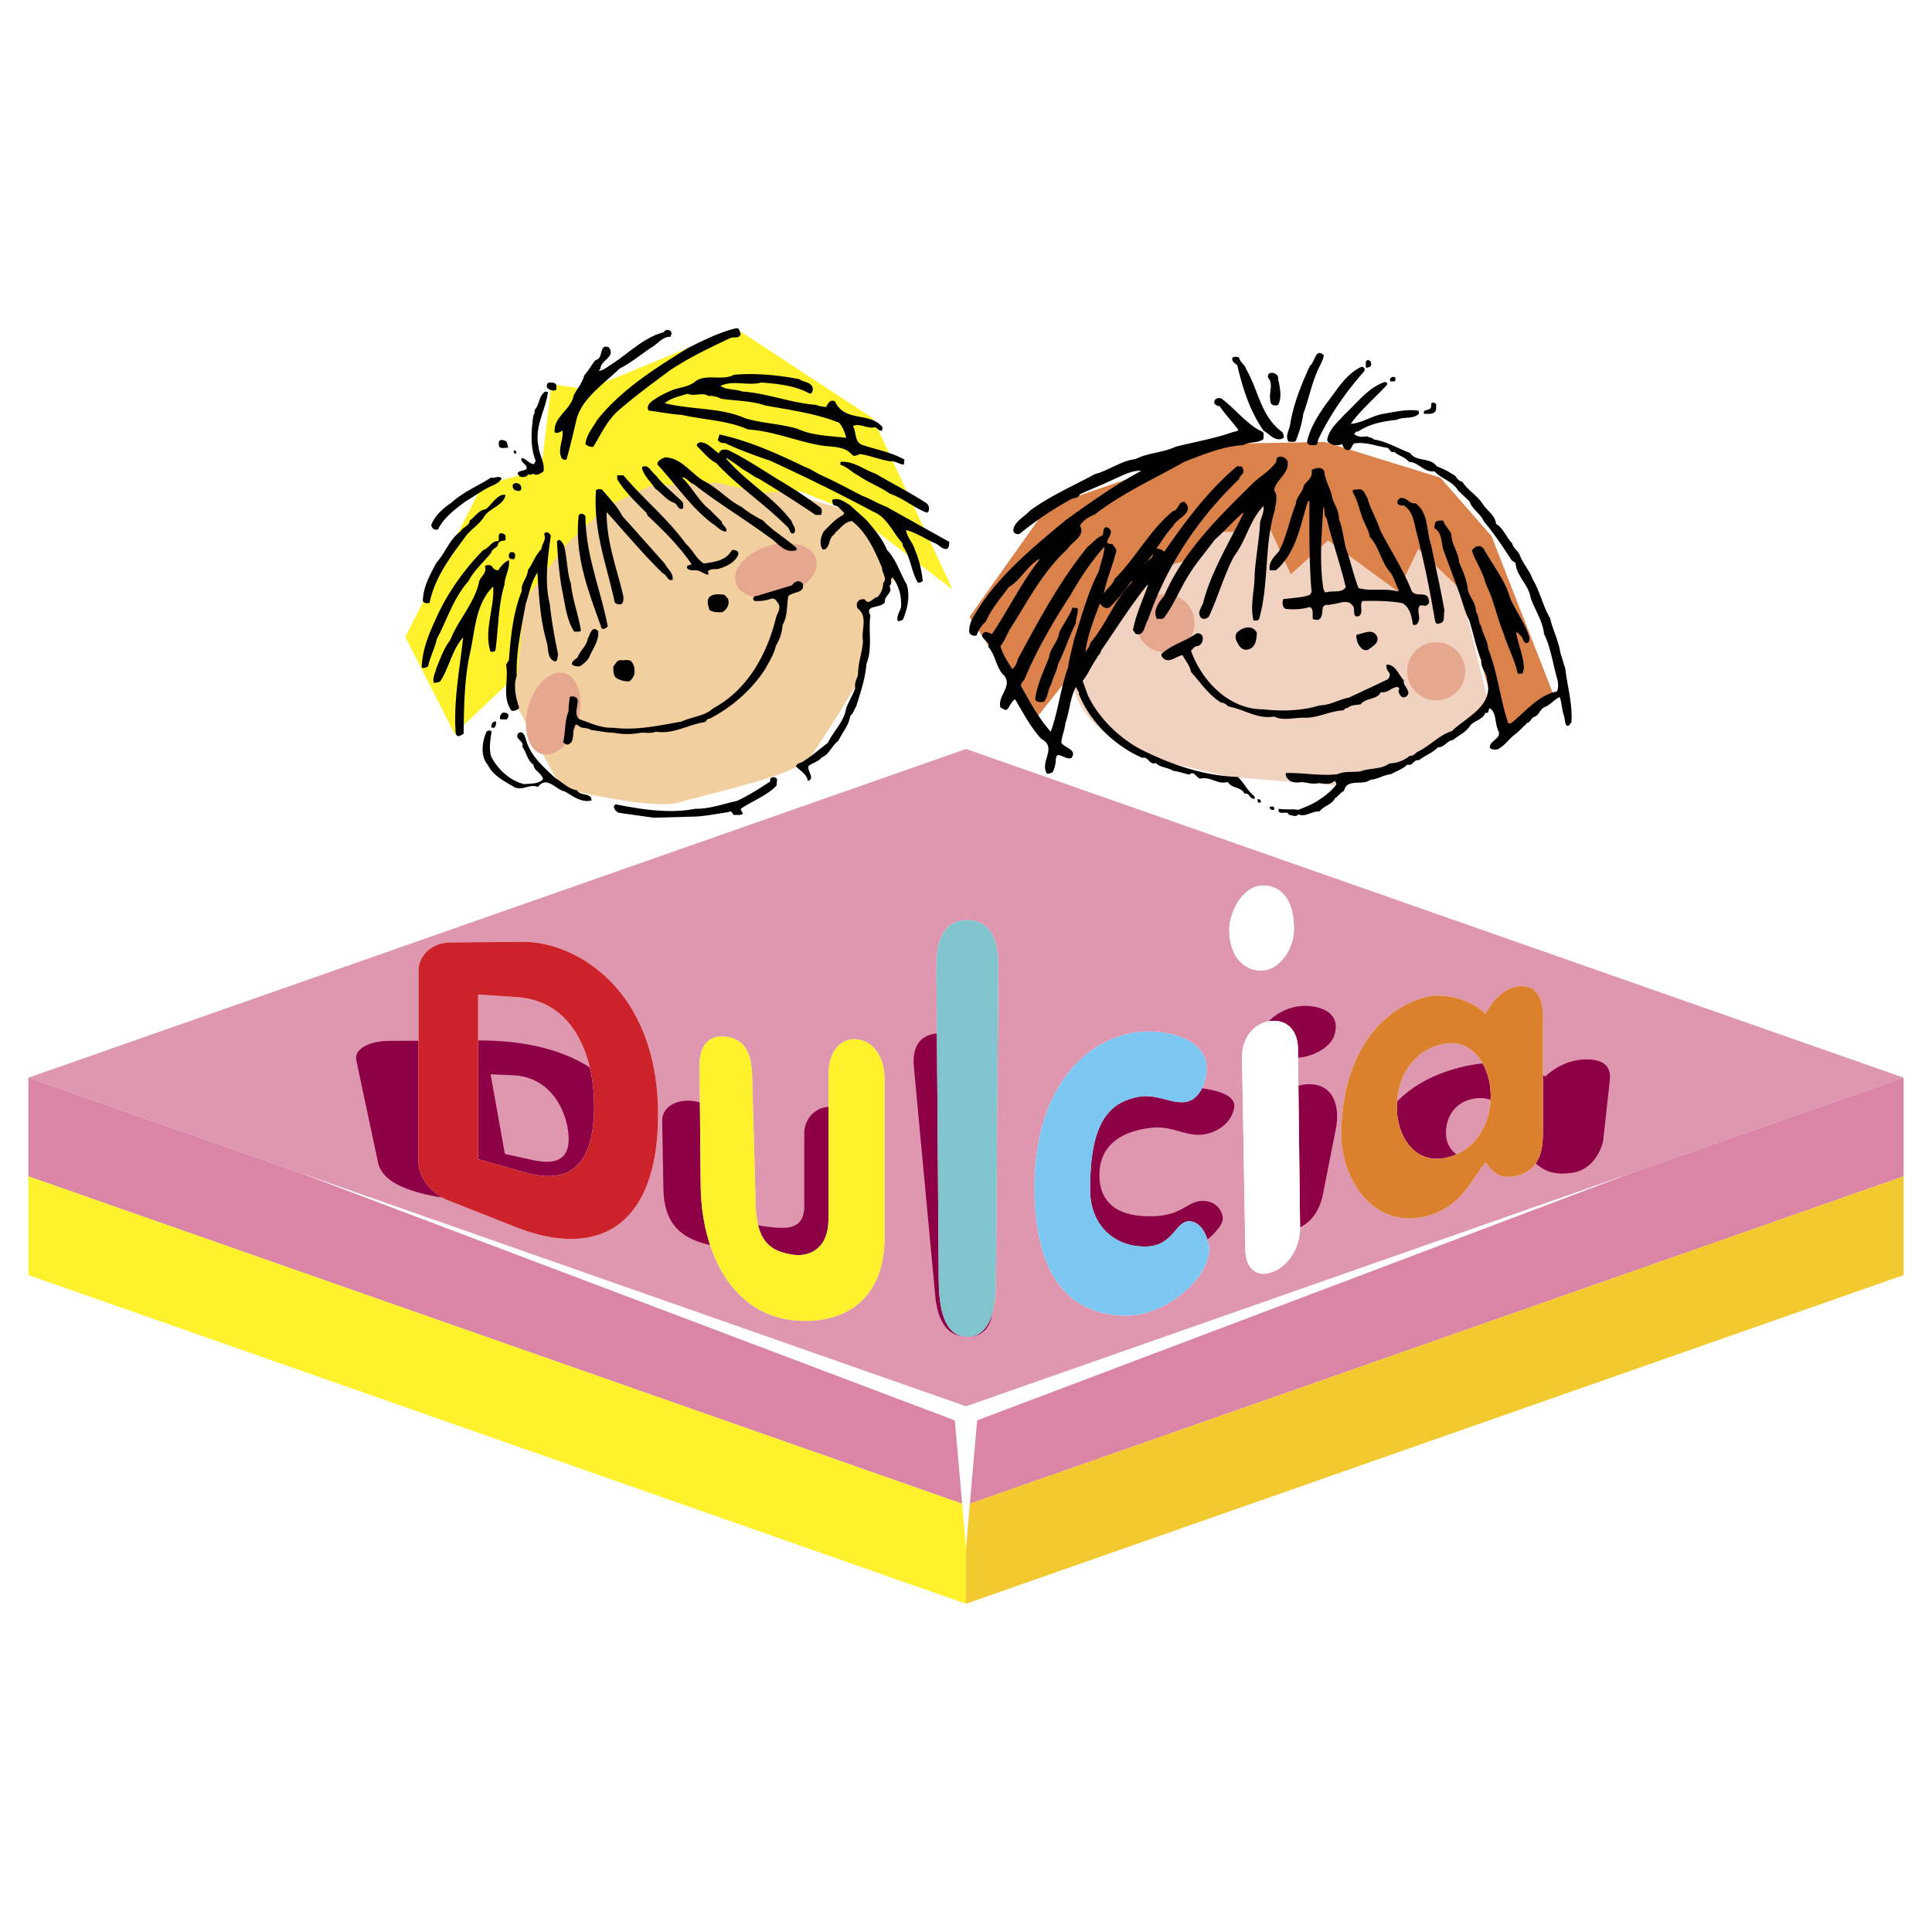 <svg xmlns="http://www.w3.org/2000/svg" width="2500" height="2500" viewBox="0 0 192.756 192.756"><g fill-rule="evenodd" clip-rule="evenodd"><path fill="#fff" d="M0 0h192.756v192.756H0V0z"/><path d="M57.69 52.719l-4.748 5.757s-2.714 5.249-1.357 12.022l4.409 8.128s8.137 2.034 11.36 1.525c6.274-1.695 10.511-2.539 13.226-4.234 2.712-3.895 5.257-8.298 5.257-8.298s.848-5.419.169-7.112l2.034-.509 1.188-2.369-2.034-4.403-2.205-2.202-16.447-4.571-8.309 2.878-2.543 3.388z" fill="#f2cf9f"/><path d="M76.681 54.471c-2.217.658-3.686 2.297-3.281 3.661.405 1.364 2.53 1.937 4.747 1.279s3.686-2.296 3.281-3.661c-.405-1.364-2.531-1.936-4.747-1.279zM52.714 70.5c-.624 2.227-.018 4.343 1.353 4.727 1.37.383 2.986-1.111 3.609-3.337.624-2.227.018-4.343-1.352-4.726-1.37-.385-2.987 1.109-3.61 3.336z" fill="#e5a88f"/><path d="M107.033 67.687c.035 4.186 5.428 7.11 6.953 7.789l8.646 2.032 10.514.849 8.309-3.048s6.102-3.05 6.951-5.589l-2.883-11.853c-3.221-3.218-5.426-8.469-17.125-9.823-5.087 1.354-21.535-.508-21.365 19.643z" fill="#f1d1c0"/><path d="M143.34 64.076a2.897 2.897 0 0 0-2.947 2.847 2.897 2.897 0 1 0 5.795.101 2.898 2.898 0 0 0-2.848-2.948zM116.219 65.08a2.905 2.905 0 1 0 .102-5.812 2.905 2.905 0 0 0-.102 5.812z" fill="#e5a88f"/><path fill="#fff22d" d="M48.066 48.487l-7.63 15.07 4.918 9.652 6.272-5.926.679-7.283 4.069-5.586 1.696-1.526 2.204-2.201 4.578-2.2 6.612-.339 4.578 1.016 3.73-.17 5.088 2.032 10.174 7.789-7.969-17.103-13.666-8.954-14.801 6.089-3.581-.52-1.016 8.465-5.935 1.695z"/><path fill="#db824a" d="M103.346 71.697l-6.612-10.16 7.799-11.007 18.141-6.266 9.496-.17 11.531 3.558 5.108 5.832 6.253 16.011-5.087 4.403-4.239-15.07-4.24-4.064-2.035 4.234-6.951-5.081-3.731 3.385-2.543-5.586v-3.218l-3.052 4.571h-1.696l-3.22 2.88-3.053.846-11.869 14.902z"/><path d="M73.899 33.316c-.14.499-.616.267-.999.395-2.09.987-4.18 1.974-6.13 3.286-1.788 1.335-3.472 2.566-5.19 4.063-1.092 1.045-1.649 2.322-2.392 3.519a.962.962 0 0 1-.778-.279c.093-.917.72-1.615 1.173-2.404 2.45-3.077 5.875-5.202 9.08-7.188 1.533-.766 3.065-1.532 4.737-1.95.417-.081.359.325.499.558zm-7.687-.163c-2.021.511-3.565 2.183-5.353 3.286-.349.255-.744.546-1.115.558l.163-.221c.023-.871 1.567-1.161.836-2.125-1.045-.395-.453 1.091-1.335 1.289-.383.441-.685 1.033-1.115 1.498-.174.743-.708 1.347-1.057 2.009-.221 1.393-2.078 2.194-1.893 3.681.279.163.546-.058.778-.163.116.848-.441 1.707-.163 2.555.082.267.244.395.558.336.348-1.219.639-2.473.94-3.727.418-2.265 2.706-3.75 4.354-5.353 1.091-.546 2.09-1.37 3.112-2.067.65-.336 1.173-1.149 2.009-1.114.012-.069-.035-.174.058-.22.094-.489-.579-.617-.777-.222zm64.476 3.344c-.871 1.916-1.672 3.867-1.996 6.014-.129.488-.488 1.08-.117 1.568.232-.047.559.092.721-.116.324-.848.615-1.73.73-2.67.523-1.394.803-2.879 1.395-4.238.221-.546.568-1.033.662-1.613-.86-.791-.884.718-1.395 1.055zm-7.071-.836c-.197-.07-.523-.128-.674.058-.023.418.221.464.5.72.545 2.311 1.242 4.551 2.623 6.525.615.36 1.242 1.207 2.01.72.035-.209-.059-.371-.117-.557-2.17-1.556-2.402-4.192-3.623-6.293-.127-.453-.648-.72-.719-1.173zm12.645.441c.023.209-.035.453.059.615.15-.069.336-.069.451-.22.152-.36-.245-.824-.51-.395zm-.442.5c-1.58.743-2.428 2.322-3.461 3.623-.848 1.208-1.648 2.415-1.951 3.855.047.36.441.349.732.325.348.058.314-.349.383-.558 1.139-2.415 2.764-4.749 4.574-6.792.153-.244-.009-.465-.277-.453zm-9.312 1.067c.58.627.07 1.486.232 2.276-.035.441.418.616.777.453.418-.767.164-1.812 0-2.625.094-.614-1.148-.869-1.009-.104zm-53.271-.278c-1.161.627-2.67-.104-3.797.604-.639.592-1.521.627-2.287.894-.639.267-1.289.569-1.834.952-.372.209-.882.627-.616 1.115 1.115.151 2.264.372 3.344.441 2.125.488 4.563.546 6.583 1.451 2.613.163 4.877 1.208 7.408 1.614 1.068.151 2.299.046 3.007.952.244.127.522.011.731-.116 1.057.151 1.997.568 3.065.731.511-.058.859.302 1.335.325l.058-.5c-1.324-.754-2.856-.999-4.296-1.498-.685-.348-.5-1.253-.836-1.846.673-.348 1.417.313 2.171.116.267.058.407.407.732.337l.046-.337c-1.277-1.579-3.774-.453-4.738-2.566-.464-.279-.743.221-.882.557-.336-.069-.696-.069-1.01-.22-2.542-.198-4.807-1.15-7.35-1.335-.696-.267-1.602-.128-2.183-.558 1.219-.615 2.752.023 4.075-.337 1.707.128 3.402.314 4.842 1.115.325-.081.325-.488.232-.731-.337-.488-.883-.418-1.289-.72-2.076-.405-4.34-.626-6.511-.44zm65.486.662h.383c.186-.069.082-.244.117-.383-.256-.174-.674.023-.5.383zm-.557.058c-1.639.546-2.717 2.032-3.959 3.182-.709.79-1.592 1.498-1.789 2.554 0 .337.279.372.5.511.277.07.695.117.951-.058.141.174.162.406.395.557.592.221.523-.348.836-.616 1.186-.186 2.23.291 3.344.441.221.128.314.557.662.395.453.429 1.045.476 1.451.999.988.023 1.521 1.091 2.566.952.686.755 1.824.987 2.334 1.893l1.172 1.115c.223.754 1.104 1.23 1.395 1.95 1.045 1.254 1.928 2.578 2.787 3.901l.395.279c.08 1.324 1.322 2.171 1.498 3.46.418 1.219 1.207 2.288 1.346 3.623.697 1.417.883 3.054 1.336 4.563.07.372.127.86-.059 1.173-1.857.383-3.064 1.962-4.574 3.182h-.279c-.104-.348-.221-.708-.324-1.057-.559-2.125-.871-4.342-1.672-6.363-.035-.812-.547-1.44-.674-2.229-.348-.43-.209-1.068-.557-1.498.045-.975-.836-1.567-.836-2.508-.164-.847-.488-1.637-.836-2.403-.059-1.022-.768-1.776-.779-2.833-.197-.453-.639-.812-.777-1.289-.244-.104-.557-.035-.789.059-.035.22-.152.418-.105.673.756.383.65 1.416.895 2.171.51 1.405 1.045 2.822 1.557 4.238.336.906.545 1.857.998 2.728.453 1.324.662 2.741 1.23 4.006-.115.801.568 1.254.557 2.008.709 2.555-2.09 3.681-3.506 5.074-1.219.372-2.16 1.417-3.297 2.009-.314.081-.5.522-.883.441a3.433 3.433 0 0 1-2.066.778c-.779.604-1.963.441-2.904.789-.812.105-1.543-.035-2.275.279-1.672.208-3.459-.163-5.131-.116-.07.325.115.534.336.72.268.231.777.278 1.172.174.57.035 1.197.267 1.719.104.592.035 1.174.243 1.627-.221.115.104.186.221.162.395-.5.639-1.139 1.138-1.789 1.556-.627.418-1.322.673-1.996.953-.615-.128-1.277.011-1.951-.117-.197.801.975.07.998.615.326-.012.697.291.953-.058.73.325 1.334-.348 2.113-.278.418-.569 1.195-.639 1.555-1.336.326-.185.523-.569.895-.72.256-1.3 1.857-.487 2.625-1.114.754-.047 1.322-.488 2.055-.557.545-.302 1.184-.511 1.625-.952.568.186.627-.545 1.162-.441.615-.488 1.369-.72 1.904-1.289.627.035.939-.697 1.496-.72.617-.522 1.256-.731 1.73-1.452.371-.487 1.23-.557 1.51-1.277.371.139.256-.314.441-.453.697.476.477 1.521.836 2.229.395.836-.895.963-.836 1.729.209.209.568.197.836.116.721-.395 1.092-1.033 1.73-1.51.418-.29.707-.72 1.057-.952v-.104c.359-.035.51-.464.719-.616.604-.151.615-.766 1.115-.999.521-.174.975-.754 1.51-1.01.232.604.209 1.3.441 1.892.068.325.068.674.232.952.301.128.324-.197.498-.278.129-1.87-.406-3.611-.615-5.411-.162-.534-.336-1.068-.498-1.614-.176-1.196-.756-2.229-1.012-3.402-.73-1.208-.986-2.624-1.717-3.843-.303-.848-.953-1.556-1.289-2.392-.141-.464-.697-.743-.779-1.231-.627-.65-.848-1.486-1.613-1.951-.059-.766-.801-1.277-1.23-1.834-.568-.975-1.521-1.428-2.113-2.345a1.042 1.042 0 0 1-.674-.558 8.442 8.442 0 0 0-1.893-.998c-.686-.953-2.031-.395-2.67-1.335-1.219-.453-2.322-1.15-3.623-1.347-.174-.221-.477-.163-.674-.325-.359.093-.998.093-1.277-.232.117-.082.188-.302.383-.221 1.127-.767 2.451-1.033 3.844-1.173.686-.36 1.648-.035 2.23-.604 0-.128.033-.268-.105-.337-1.254-.128-2.484.174-3.68.383-1.033.244-1.975.882-3.008.952.939-1.335 2.449-2.624 3.623-3.901.032-.194-.062-.275-.224-.275zm-83.379.057c-.244.059-.244.291-.221.5.186.186.488.348.836.278.209-.116.07-.371.104-.557-.162-.232-.44-.232-.719-.221zm-.395.895c-.65.453-.546 1.231-.998 1.776-.14.151.035.43-.174.558-.209 1.439-.36 3.193.232 4.575l-.174.336c-.488-.035-.767-.534-1.22-.615-.162.291.186.499.384.72.43.662-.569.406-.778.778-.058.174.163.198.163.337.302.104.697.104.894-.221.128.117.337.046.453-.058.36.279.766-.012 1.057-.221.127-.929-.418-1.602-.5-2.449-.441-2.067.708-3.611.94-5.47l-.279-.046zm16.279.441c.476-.023.894.081 1.277.278 1.463.221 3.042.197 4.4.674 2.497.453 5.062.789 7.362 1.718.406.441.568.975.72 1.509-1.58-.197-3.391-.209-4.842-.894-1.672-.511-3.565-.546-5.237-1.057-2.438-1.091-5.422-.836-8.035-1.509.627-.511 1.509-.696 2.287-.94.663.314 1.452-.185 2.068.221zm50.497.779c.15.116.289.255.498.22.568.824 1.289 1.59 1.893 2.404-.162.15-.406.15-.615.22-1.822.65-3.785.963-5.678 1.452-1.242.592-2.74.592-3.959 1.219-1.498.186-2.658 1.138-4.076 1.509-2.17 1.173-4.412 2.148-6.455 3.623-.535.615-1.625 1.138-1.672 1.951-.023.301.312.464.604.395a34.188 34.188 0 0 1 5.133-3.46c.289-.163.754-.082.893-.5 1.127-.522 2.287-.963 3.402-1.509.871-.36 1.754-.895 2.729-.836-2.611 1.405-5.074 3.146-7.523 4.911-3.32 2.764-6.979 5.736-9.139 9.521a2.88 2.88 0 0 0-.51 1.672c.116.302.418.395.731.336.197-.511.488-1.033.941-1.393.486-1.208 1.463-2.322 2.287-3.448 1.195-.697 1.789-2.056 3.008-2.787l.059.047c-1.836 2.322-3.09 4.97-4.738 7.419-.268-.058-.477-.244-.777-.174-.744.581.648.812.395 1.451.695.801.742 1.857 1.393 2.682 1.266 1.138-.533 2.16-.174 3.39.244.047.488.406.73.116.232-.325.396-.766.721-.952.812 1.347 1.51 2.74 2.625 3.96 1.648.871-.199 2.275.557 3.46.209.035.371-.058.557-.116.186-.36.303-.755.326-1.173.023-1.254.951.046 1.566-.279.594-.812-.639-.975-1.01-1.498.035-.697.348-1.266.395-1.951.43-1.173.465-2.52 1.057-3.623l.338.615-.059.046c1.115 2.81 3.6 5.225 6.352 6.409.627-.163.674.755 1.346.511.43.465 1.186.43 1.719.778.559.07 1.08.267 1.625.383.523-.453.65.348 1.115.395 1.045-.221 1.707.639 2.729.337.383.685 1.254.43 1.672 1.173.5-.128.5.604 1 .499v-.221c-.732-.581-1.012-1.3-1.674-1.951-3.297-.116-6.35-1.138-9.195-2.508-2.391-1.114-4.668-3.263-5.793-5.689-.164-.464-.338-.929-.5-1.393.547-.65.859-1.51 1.395-2.229.08-.278.416-.476.439-.778 1.545-2.241 2.914-4.458 4.633-6.583l.047.058c-.521 1.475-1.195 2.903-1.498 4.459l.279.395c.916.244.848-.905 1.219-1.394 1.789-5.201 4.83-9.974 9.092-14.049.012-.372.615-.522.383-.999-.012-.336-.359-.278-.604-.278-2.949 2.519-5.121 5.457-7.246 8.522-.209-.221-.486-.29-.789-.337.592-.777.975-1.486 1.672-2.229.314-.778 2.207-1.301 1.174-2.393-.709-.127-.559.778-1.174.895-2.311 1.869-3.703 4.667-5.852 6.792-.15.581-.777.94-1.057 1.451.244-1.335.836-2.647 1.172-4.006.221-.395-.139-.673-.336-.952-1.219.012.221-.882-.221-1.452-.115-.139-.232-.208-.395-.22-.371.082-.174.58-.383.836-.557.197-.965.743-1.451 1.115-2.857 3.506-4.854 7.326-6.967 11.204-.07.372-.268.802-.559.999-.441-.732-.963-1.452-1.172-2.288.383-.511.615-1.068.895-1.614 1.799-2.798 3.215-5.701 5.793-8.082.43-.72 1.857-1.335 1.23-2.333.385-.581.977-.906 1.498-1.115 2.846-2.195 5.887-3.518 8.918-5.248 1.904-.72 3.762-1.533 5.91-1.672.604-.372 1.439-.151 2.008-.604-.045-.244.094-.558-.115-.731-1.486-.639-2.717-2.288-4.064-3.286-.375-.183-.84.026-.723.503zm21.734-.106c-.139.07-.115.209-.115.326 0 .591-.859.186-.721.79.359-.035.779.081 1.057-.174.232-.14.139-.5.164-.778-.094-.129-.223-.198-.385-.164zm-71.116 3.171l-.174.557c.139.186.383.349.673.279 1.475.708 3.019 1.254 4.575 1.788 3.449 1.591 6.874 3.262 10.252 5.074 1.405.557 1.939 2.066 2.892 3.112l.116.395c.743 1.091.789 2.45 1.451 3.564a.534.534 0 0 0 .499-.163c-.14-1.08-.348-2.125-.778-3.065-.186-.731-.825-1.312-.894-2.008.999.255 1.857.847 2.787 1.277.464.127.754.661 1.277.615.244-.163.244-.441.232-.72-2.113-1.172-4.203-2.345-6.305-3.518-.801-.279-1.533-.767-2.334-1.057-1.416-.708-2.786-1.486-4.238-2.113-.5-.267-.976-.592-1.509-.778-2.74-1.324-5.516-2.578-8.522-3.239zm-21.852.557c-.244.116-.14.36-.163.558.128.406.627.151.94.22l-.162-.604a.795.795 0 0 0-.615-.174zm19.959.22c-.163.069-.465.116-.337.395.615.581 1.138 1.301 1.893 1.672 2.241 2.415 4.726 3.983 7.083 6.352.302.186.255.905.72.615.232-.464-.186-.778-.279-1.173-1.87-2.45-4.47-3.854-6.525-6.235l.058-.058c.522.372 1.057.685 1.567 1.115.592.29 1.115.755 1.719.999a129.179 129.179 0 0 1 5.573 3.564h.558c.069-.209.127-.534-.047-.72a42.945 42.945 0 0 0-3.739-2.508c-1.811-1.091-3.577-2.299-5.458-3.228-.371-.104-.824-.116-.952.325-.557-.371-1.091-1.069-1.834-1.115zm-18.671.836c.082.104.023.395.279.278v-.162c.012-.162-.186-.093-.279-.116zm76.122 1.115c-.719.999-1.695 1.463-2.555 2.345-3.379 3.332-6.803 6.734-8.639 11.031-.545.65-1.16 1.451-.73 2.287.221-.012.475.046.674-.058 1.057-1.37 1.637-2.961 2.564-4.4.674-1.104 1.707-2.299 2.51-3.402.998-.882 1.834-1.834 2.832-2.729l.059.058c-1.383 2.868-3.102 5.596-3.959 8.697-.07.592-.812 1.184-.221 1.776.254.128.545.035.73-.162.918-1.975 1.498-4.087 2.508-6.015 1.23-1.579 1.545-3.611 2.949-5.016.07.523-.186 1.057-.336 1.556-.094 1.811-.453 3.541-.557 5.353 0 1.521-.477 3.054-.105 4.517.186-.035.441.081.557-.174.988-3.414.5-7.419 1.557-10.81.07-.639.371-1.44-.059-2.009.15-1.079 1.545-1.66 1.336-2.891-.174-.523-1.219-.732-1.115.046zm-61.027-.441c-.29.127-.778.36-.72.72 1.869 2.009 3.367 4.308 5.515 5.91.453.267.755.732 1.335.778.163-.453-.418-.604-.441-.998l-1.173-1.173c-1.08-.825-1.765-2.241-2.787-3.228.453-.058.731.557 1.172.662 2.427 1.904 5.04 3.46 7.466 5.249.894.522 1.509 1.718 2.787 1.335v-.22c-1.057-.952-2.334-1.672-3.344-2.74-.732-.372-1.452-.801-2.114-1.335-1.358-.685-2.403-1.916-3.797-2.613-1.298-.768-2.274-2.347-3.899-2.347zm17.556.441l-.047.279c.674.209 1.208.789 1.835 1.114.999.686 2.16 1.103 3.124 1.788 1.312.441 2.392 1.394 3.68 1.893l.163-.104c.128-.326.058-.697-.279-.894-1.625-1.057-3.344-1.916-5.016-2.903-1.162-.383-2.102-1.254-3.46-1.173zm-19.832.557c.151.824.917 1.452 1.335 2.125.662.441 1.08 1.126 1.834 1.394.407.092.453.859.953.557-.012-.209.035-.453-.058-.616-.859-.859-1.893-1.648-2.67-2.67-.419-.244-.767-1.243-1.394-.79zm66.82.279c.141.732-.406 1.011-.777 1.51-.092.685-.754 1.126-.789 1.834-.639 1.579-.918 3.298-1.719 4.795-.521.522-1.033 1.115-.895 1.846h.615c2.045-1.765 2.404-4.424 3.17-6.804l.174-.163c0 2.868-.045 6.235.221 9.138l-.174.278c-.812.313-1.775.291-2.67.441-.094.325-.094.743.221.952.801.104 1.672.059 2.402-.174.441.116.303.673.326 1.068.035.278.336.15.512.22.498-.174.416-.777.498-1.23.221-.453.547-.174.895-.336.639-.012 1.566-.569 2.055.116.395.279-.139 1.3.674 1.056.477-.372-.012-1.114.336-1.498 1.359-.023 2.672-.023 4.006.221.709.441.918 1.312 1.012 2.113.162.116.439.059.498-.162.383-.569-.197-1.173.221-1.73.162 0 .359-.012.5.058.209-.082.463-.197.395-.499-.082-1.115-1.301-.279-1.73-1.01-.812-2.102-2.078-4.006-3.123-6.015-.336-1.114-.986-2.102-1.277-3.239-.244-.313-.348-.929-.895-.883-.186.104-.709-.116-.557.325.557.952.697 2.079 1.172 3.065.197.441.441.859.5 1.347.963 1.044 1.104 2.438 2.008 3.506.453.546.559 1.242.895 1.835l-.115.116c-1.266-.36-2.637.023-3.902-.336-.43-1.104-.709-2.265-1.057-3.402-.465-1.08-.43-2.369-.895-3.448.012-.812-.418-1.428-.672-2.125-.117-.883-.662-1.614-.777-2.508-.061-.708-.932-.522-1.282-.278zm-69.281.511v.383c.731 1.219 1.857 2.311 2.903 3.344l.116.278c1.637 1.545 3.158 3.043 4.4 4.854-.151.127-.535.07-.453.383.163.267.604.232.836.232.488 0 .882.418 1.289.441 0-.116.012-.255-.058-.337.256-.232.604-.232.952-.221.812-.208 1.812-.638 2.113-1.509-.012-.325-.349-.441-.674-.383-.522 1.045-1.741 1.185-2.787 1.335-.766-.487-1.137-1.417-1.776-1.951-1.823-2.531-4.181-4.412-6.247-6.85h-.614v.001zm-12.587.221c-1.277.836-2.752 1.417-3.959 2.508-.812.557-1.648 1.276-2.009 2.229.047.313.291.546.673.441.569-1.172 1.707-2.008 2.729-2.786.964-.558 1.846-1.243 2.891-1.672.267-.14.604-.36.732-.616-.279-.372-.674.023-1.057-.104zm2.172.72c-.059.255.058.476.278.557.209.105.65.105.558-.278-.012-.407-.593-.617-.836-.279zm8.301.556c-.302 3.983 1.057 7.432 1.835 11.042.046.313.395.36.673.325.232-.139.232-.488.221-.778-.639-2.775-1.695-5.434-1.672-8.417 1.776 1.95 3.657 4.226 5.631 6.131.36.092.476.835.952.615.093-.685-.557-1.115-.789-1.614-1.439-1.614-2.717-3.054-4.227-4.737-.487-.952-1.289-1.765-2.009-2.624-.173-.07-.476-.116-.615.057zm-9.312.454c-.743.174-1.149 1.068-1.718 1.44-.65.069-1.01.72-1.567 1.115-.023.545-.708.662-.895 1.068-1.149.812-1.544 2.194-2.45 3.169-.616 1.196-1.312 2.357-1.335 3.797.093.221.441.279.674.163.499-2.415 1.95-4.412 3.448-6.409.592-.906 1.51-1.324 2.067-2.288.639-.801 1.904-1.068 2.055-2.055h-.279zm89.567.325a.465.465 0 0 0-.277.557c.15.174.371.186.615.174.998.616 1.033 1.904 1.334 2.949.697 2.705 1.254 5.469 1.73 8.256.082.278.012.731.5.557.65-.116.336-.812.498-1.23-.383-2.218-.893-4.389-1.334-6.572-.512-1.393-.209-3.182-1.557-4.18-.673.104-.835-.627-1.509-.511zm-54.954.673c-.522-.291-1.115-.778-1.73-.5a.683.683 0 0 0 .174.558c.417-.012.639.418.94.662.163.116-.023.255-.104.336-.662.314-1.289 1.022-1.846 1.568-.291.499-.522 1.3-.104 1.834.557.012.581-.685.778-1.057.058-.278.43-.464.5-.673.557-.453.882-1.033 1.614-1.115 1.521 1.161 2.299 2.996 3.019 4.68-.023.534.557 1.01.104 1.509a2.053 2.053 0 0 1-.558 1.394c-.441.023-.871.917-1.277.22-.255-.012-.522-.012-.673.221-.174.163-.127.476-.058.674 1.115.847.337 2.147.558 3.286-.082 1.149-.5 2.16-.5 3.344-.104.43-.383.813-.279 1.335-.22.696-.65 1.312-.894 2.009-.209 1.323-1.277 2.287-1.835 3.46-.755.558-1.532 1.254-2.345 1.776-.255.232-.767.232-.836.557.348.407 1.115.79 1.173 1.452.766-.174-.035-.929.058-1.452.418-.36.964-.417 1.335-.882.755-.279 1.022-1.207 1.672-1.672.395-.824 1.034-1.533 1.173-2.462.325-.278.406-.662.615-.998.406-1.37.894-2.706.999-4.18.627-1.545.186-3.205.395-4.854-.604-1.126 1.056-.65 1.451-1.335-.104-.639.871-.906.441-1.614.36-.186-.023-.708.337-.836.615.848.894 1.822.835 2.949-.116.464-.476.894-.336 1.393.197.046.336-.07.499-.105.465-1.044.767-2.38.395-3.564-.685-1.114-.987-2.403-1.95-3.402-.453-1.103-1.254-2.067-2.066-3.007l-1.674-1.509zm47.592 1.336c.547 2.311 1.359 4.54 1.904 6.862-.336.604-1.219.36-1.846.499-.277.127-.312-.186-.383-.337-.418-2.636-.174-5.526 0-8.197.222.337-.022.882.325 1.173zm-74.623-.28c-.452 4.123 1.045 7.71 2.288 11.263.22.163.429-.058.615-.174-.696-3.669-2.194-7.036-2.229-10.972-.07-.291-.523-.407-.674-.117zm-3.448 1.847c.256.568-.232.987-.278 1.498-.604.639-.859 1.44-1.347 2.125-.023.767-.708 1.254-.604 2.055-.859 2.136-1.103 4.505-1.288 6.909l-.279.453c.244 1.335-.267 2.775.221 4.006.163.255.186.754.674.557.15-.046.406-.104.395-.325-.325-.94-.581-2.125-.232-3.124-.069-2.519.477-4.807.895-7.14.348-1.068.557-2.253 1.172-3.17.151 2.403.291 4.818.952 7.025.151.65.047 1.613.778 1.834.36.023.221-.441.337-.673-.348-1.648-.65-3.344-.836-5.062-.546-2.16-.186-4.645.104-6.804-.095-.257-.49-.512-.664-.164zm-4.413-.058c-.221.197-.023.557-.163.778-.638-.081-.906.697-1.509.894-1.788 1.823-3.379 4.029-4.458 6.293-.801 1.707-1.614 3.472-1.672 5.411.209.151.407-.046.616-.058.209-.964.685-1.823.894-2.787 1.033-1.939 1.661-4.099 3.181-5.794.5-1.034 1.486-1.858 2.229-2.787.082-.383.464-.464.662-.731.046-.383.313-.488.674-.499.209-.094.07-.337.104-.5-.139-.197-.326-.255-.558-.22zm5.69.836c.093 1.544.221 3.205.499 4.737.326 1.452.418 2.984 1.231 4.238.221-.046.511.093.662-.116-.244-1.59-.836-3.053-.999-4.679-.395-1.173-.36-2.52-.674-3.739-.08-.209-.452-.964-.719-.441zm91.958.441c-.289-.022-.557.256-.672.453.371 1.08 1.066 2.043 1.346 3.17.162.395.326.778.5 1.173.486 1.3.801 2.67 1.334 3.959.406 1.335 1.104 2.566 1.395 3.959h.395c.209-.104.115-.313.221-.453-.012-1.324-.604-2.474-.777-3.681.221.023.324.267.498.395.221.221.197.79.662.674.174-.128.139-.325.174-.511-.406-1.428-1.381-2.647-1.951-4.006-.463-1.672-1.578-3.065-2.449-4.575-.117-.232-.349-.615-.676-.557zm-37.898 2.508c-1.113 2.136-1.695 4.47-2.449 6.746-.209.952-.488 1.869-.615 2.844-.756 2.056-.975 4.343-1.73 6.41-1.242-1.394-2.043-2.927-2.949-4.518-.115-.371.314-.534.383-.835 1.209-2.868 2.787-5.585 4.518-8.244.963-1.695 2.066-3.378 3.402-4.853-.013.766-.374 1.625-.56 2.45zm-58.681-1.893c-.174.093-.186.267-.174.441.058.244.29.244.499.232.104-.069.128-.174.116-.278.07-.302-.151-.476-.441-.395zm63.199 1.278l.895-1.115c.011.476-.651.627-.895 1.115zm-64.43.51c-.325 0-.534-.174-.673-.453-.186-.069-.511-.127-.662.059.22.65-.36.963-.557 1.451-.43 2.183-2.102 3.855-2.903 5.91-.662.859-.987 1.858-1.393 2.833-.093.476-.429.999-.221 1.451.209-.058.43-.058.616-.163.917-1.405 1.149-3.1 2.287-4.4-.325 3.135-.999 6.386-.731 9.695l.116.104c.244.174.441-.093.662-.163.046-2.798.07-5.375.616-7.965.546-2.346.534-4.981 2.345-6.746a9.83 9.83 0 0 1-.174 2.172c-.209 1.451-.569 2.902-.104 4.342.174 0 .407.047.499-.162.291-2.172.267-4.482.895-6.525.035-.859.557-1.603.441-2.45-.455.197-.792.592-1.059 1.01zm63.199 1.22c-1.766 1.8-2.531 4.157-4.123 6.026-.08.325-.266.627-.498.882.209-1.614.859-3.274 1.451-4.841.174.348.58.581.939.441.871-.836 1.545-1.753 2.23-2.67v.162h.001zm-33.881.278l-3.344 1.01c-.151.104-.407-.023-.5.221-.127.104.011.244.104.337a4.616 4.616 0 0 0 1.509-.174c.499-.244.662.174.895.5.174.417-.07.812-.232 1.172-.848 3.588-2.763 7.304-6.293 9.196-.859.801-2.136.847-3.181 1.335-2.194.383-4.458.906-6.793.616-1.253.058-2.264-.476-3.344-.836-.662-.43-.151-1.29-.22-1.951-.116-.337-.511-.407-.79-.279-.035.464-.151.964-.104 1.393-.43 1.01-.29 2.055-.558 3.124.151.116.291.255.5.221.604-.197.464-.999.557-1.556.128-.128.047-.545.395-.395.395.43.871.197 1.335.499.767.104 1.556.267 2.288.279.812.174 1.776.174 2.67 0 .5-.035.999.104 1.51-.104 1.776.267 3.204-.697 4.841-.953.221-.058.244-.372.499-.336 2.125-1.068 4.204-2.856 5.527-4.9.43-.778.917-1.521 1.114-2.392a4.512 4.512 0 0 0 .662-2.066c.487-.825.418-1.87.558-2.845.43-.545 1.707-.244 1.451-1.277-.267-.407-.847-.245-1.056.161zm-6.746.952c-.511-.069-1.184-.151-1.556.279-.244.372-.046.848.046 1.219.349.255.883.255 1.29.232.476-.278.766-.801.557-1.347l-.337-.383zm34.717 1.278c-.326.895-.941 1.649-1.336 2.508-.092.917-.906 1.533-.998 2.45-.545 1.37-1.184 2.694-1.393 4.18.127.349.521.268.836.279.486-.5.406-1.231.777-1.777.162-.697.557-1.289.674-2.008.672-1.324 1.09-2.741 1.775-4.064-.023-.534.279-1.01.174-1.509l-.509-.059zm16.394 2.508c-.232.325-.094.766.104 1.056.209.465.639.79 1.174.558.65-.255.697-1.057.719-1.614-.416-.859-1.487-.546-1.997 0zm-64.766.615c-.093.708-.778 1.172-.999 1.834-.209.186-.65.418-.557.731.22.14.487.197.777.163.383-.232.848-.627.999-1.056.349-.79.906-1.486.836-2.45-.661-.662-.835.429-1.056.778zm76.749-.441c-.162.255.035.511.047.778.209.406.557.975 1.113.72.418-.337 1.115-.685.838-1.335-.488-.837-1.359-.221-1.998-.163zm-16-.116c-1.115.812-2.496 1.114-3.506 2.066v.163c.568.986 1.439.046 2.113-.059.277.558.742 1.045.836 1.672.975 1.092 1.729 2.264 3.006 3.065.326-.012.535.255.779.395 1.531.279 2.832 1.278 4.516.999.918.464 2.125.07 3.066.116 1.369.012 2.449-.662 3.795-.732.164-.011.223-.313.441-.22.361-.337.861-.313 1.336-.383.5-.697 1.615-.406 2.01-1.231.695.163 1.045-.499 1.672-.499.336.139.012.337.115.557.115.244.279.581.662.441.801-.511-.303-1.034-.162-1.672-.535-.545-.836-1.613-1.73-1.556-.023.244.023.477.162.662.279.232.186.662-.104.835-1.266.604-2.52 1.185-3.797 1.789-1.01.186-1.857.766-2.949.778-1.684.545-3.785.604-5.574.395-3.471.012-6.154-2.822-7.244-5.852.186-.15.324-.418.557-.453.51-.011.754-.662.557-1.057-.139-.196-.336-.243-.557-.219zm-57.462 2.67c-.418.035-.453.348-.721.615-.011.406-.011.813.221 1.115.395.267.836.395 1.335.395.256-.128.395-.395.5-.615.116-.406.058-.929-.162-1.23-.233-.454-.767-.21-1.173-.28zm-11.763 5.248c-.174.116-.383.418-.22.662h.615a.536.536 0 0 0 .162-.5.628.628 0 0 0-.557-.162zm-1.114 1.498h.278c.14-.163.198-.372.175-.616-.361-.08-.535.395-.453.616zm-.499.395c-.43.94-.65 2.426.116 3.286.546 1.126 1.707 1.672 2.729 2.287.882.302 1.405-.395 2.287-.058.894-1.184 1.776.291 2.67.441.825.476 1.684 1.173 2.682.894-.046-.801-1.138-.406-1.451-.999-.883-.151-1.429-.778-2.171-1.23-1.289-1.196-2.554-2.299-2.96-3.96-.104-.232-.232-.743-.662-.557-.627.557.569.79.325 1.393.441.581.488 1.359 1.115 1.789.023.604.871.859.952 1.451-.429.5-1.196.418-1.834.5-1.429-.302-2.717-1.51-3.344-2.787-.244-.848-.046-1.718.046-2.449-.106-.187-.384-.14-.5-.001zm28.318 4.958c-1.091.708-2.183 1.417-3.344 1.951-1.3.267-2.706.812-4.134.778-2.659.522-5.445.046-7.965-.441l-.163.162c-.023.29.209.534.441.674l3.506.499 4.238-.116c1.115-.07 2.16-.29 3.239-.441.233-.198.418.093.5.278.291-.012.627.046.894-.058.116-.29-.406-.44 0-.662 1.126-.731 2.45-1.23 3.391-2.183l.058-.499c.106-.511-.846-.476-.661.058zm48.592 1.788l.059.325h.279v-.162c-.023-.14-.199-.198-.338-.163zm1.231.72v.163c.094.175.268.186.441.175v-.222c-.08-.209-.291-.07-.441-.116z"/><path fill="#df97af" d="M2.841 107.518l93.54 32.793 93.541-32.793-93.541-32.794-93.54 32.794z"/><path fill="#da85a5" d="M96.381 150.16l93.541-32.795v-9.847l-93.541 32.793v9.849z"/><path fill="#f2ca30" d="M96.381 160.008l93.541-32.793v-9.85L96.381 150.16v9.848z"/><path fill="#da85a5" d="M96.375 150.16L2.834 117.365v-9.847l93.541 32.793v9.849z"/><path fill="#fff22d" d="M96.375 160.008L2.834 127.215v-9.85l93.541 32.795v9.848z"/><path fill="#fff" d="M96.375 140.311l-66.296-23.243 65.184 24.645 1.115 12.717 1.114-12.719 65.18-24.643-66.297 23.243z"/><path d="M35.552 105.803c-.254-1.051 1.082-1.924 3.235-1.955l9.019-.043c6.106-.004 14.137 1.676 16.44 10.275 1.281 4.783-1.382 9.217-11.87 6.748l-6.747-1.111c-3.732-.5-7.404-1.354-7.911-3.732l-2.166-10.182zm14.82 9.328l2.565.559c3.338.814 4.138-.693 3.685-3.213-.388-2.16-1.925-5.004-5.374-5.193l-2.305-.105 1.429 7.952zM120.521 113.096c-1.906.529-3.395-.783-5.445-.596-2.596.238-5.613 1.375-5.373 5.15.123 1.928 1.301 3.701 5.01 3.701 3.314 0 3.66-1.537 5.295-1.537 1.547 0 2.064 1.307 1.98 1.877-.26 1.758-6.062 5.666-10.107 5.666-5.08 0-7.357-4.301-7.301-9.412.059-5.186 3.693-8.84 10.596-9.461 2.59-.232 8.266-.057 7.965 1.994-.131.877-.821 2.12-2.62 2.618zM127.346 110.436c.273-1.287 1.627-2.264 3.281-2.264 2.732 0 3.014 2.738 2.646 4.469l-1.252 6.377c-.285 1.477-1.047 3.221-3.193 3.748-1.668.408-3.559-.055-3.297-1.414l1.815-10.916zm5.752-7.071c-.436 1.246-2.461 2.334-4.385 2.166-1.994-.176-3.197-1.264-2.641-2.854.332-.951 2.225-2.51 4.555-2.305 1.816.159 3.137 1.089 2.471 2.993zM148.645 115.316l-8.795 2.732-2.738-3.486c.471-4.281 4.584-7.574 10.342-8.412 2.516-.365 5.715.598 6.717 1.254.77-.746 2.256-1.709 4.104-1.709 2.762 0 2.367 1.805 2.293 2.48l-.666 6.045c.145-1.314-.105 2.348-3.033 2.785-1.99.297-2.885-.285-3.672-.941l-4.552-.748zm-.354.51c2.133-.305 2.551-1.764 2.387-3.336-.166-1.574-1.35-3.209-3.51-2.9-2.246.32-3.053 2.24-2.887 3.814.166 1.573 1.793 2.739 4.01 2.422zM93.991 103.076c-2.59.002-2.947 1.781-2.817 3.334l2.111 22.611c.129 1.555.542 4.344 3.228 4.344s2.635-2.791 2.504-4.344l-1.652-22.611c-.133-1.555-.785-3.334-3.374-3.334zM77.936 127.244l-2.904-2.562c-6.152-.242-8.851-1.537-8.851-6.402l-.116-6.473c0-1.295 1.301-2.131 2.964-1.973 1.662.16 2.312.977 2.375 2.273l.361 7.229c0 2.502 4.413 3.166 6.341 3.166 1.11 0 2.135-.408 2.135-2.129v-7.305c0-1.295.939-2.648 2.643-2.648.953 0 2.225 1.619 2.225 2.912v14.766l-7.173-.854z" fill="#8e0045"/><path d="M41.755 96.844c0-1.518 1.318-2.776 3.158-2.82l7.346-.057c5.2 0 13.398 4.761 13.398 17.248 0 11.045-5.926 14.551-14.347 11.156l-6.486-2.559c-1.349-.484-3.068-2.02-3.068-3.9V96.844h-.001zm5.95 18.81l4.241 1.197c5.492 1.744 7.333-1.352 7.333-6.557 0-4.461-1.766-10.352-7.641-10.807l-3.934-.26v16.427h.001zM69.793 106.264c0-2.227 1.165-3.08 2.795-2.805 1.631.273 2.38 1.484 2.441 3.717l.354 12.639c0 4.307 1.728 5.033 3.61 5.352 1.807.303 3.668-.607 3.668-3.568v-14.422c0-2.229 1.165-3.617 2.795-3.484s2.795 1.713 2.795 3.939v15.828c0 5.859-3.614 8.648-8.762 8.293-6.186-.428-9.584-6.461-9.584-13.76l-.112-11.729zM118.328 109.938c-1.385.244-2.916-.832-4.686-.518-3.156.559-4.885 2.795-4.885 9.256 0 3.469 2.287 5.693 5.48 5.693 2.848 0 3-2.523 4.404-2.523 1.328 0 1.992 1.859 1.992 2.809 0 2.922-4.346 6.604-8.18 6.604-6.074 0-9.24-4.326-9.24-12.85 0-8.65 4.08-14.354 9.93-15.389 2.195-.389 7.234.168 7.234 3.586.002 1.466-.738 3.099-2.049 3.332zM123.918 105.41c.025-1.914 1.203-3.336 2.832-3.539 1.627-.203 2.771.926 2.748 2.842l.211 17.76c0 2.025-1.139 3.811-2.732 4.42-1.596.611-2.734-.303-2.734-2.328l-.325-19.155zm5.178-12.639c-.031 2.047-1.523 4.061-3.283 4.061-1.824 0-3.209-1.566-3.168-4.174.023-1.561 1.262-4.308 3.395-4.308 1.663 0 3.105 1.297 3.056 4.421zM151.777 98.389c2.441 0 2.162 2.93 2.162 4.061v10.135c0 1.283.096 3.947-2.41 4.668-1.73.498-2.561-.189-3.32-1.291-1.363 1.76-2.363 4.186-5.314 5.201-5.473 1.883-9.07-3.15-9.07-8.006 0-7.176 3.34-12.262 8.35-13.666 2.189-.613 5.086.568 6.035 1.67.606-1.253 1.935-2.772 3.567-2.772zm-6.841 16.929c3.07-1.092 4.109-4.471 3.715-7.064-.395-2.592-2.273-5.012-5.383-3.904-3.234 1.15-4.221 4.59-3.826 7.182s2.302 4.923 5.494 3.786zM96.512 91.804c-2.583 0-3.085 2.442-3.085 4.573l.228 31.029c0 2.131.181 5.959 2.858 5.959 2.678 0 2.859-3.828 2.859-5.959l.227-31.029c-.001-2.131-.505-4.573-3.087-4.573z" fill="#fff"/><path d="M41.755 96.844c0-1.518 1.318-2.776 3.158-2.82l7.346-.057c5.2 0 13.398 4.761 13.398 17.248 0 11.045-5.926 14.551-14.347 11.156l-6.486-2.559c-1.349-.484-3.068-2.02-3.068-3.9V96.844h-.001zm5.95 18.81l4.241 1.197c5.492 1.744 7.333-1.352 7.333-6.557 0-4.461-1.766-10.352-7.641-10.807l-3.934-.26v16.427h.001z" fill="#cc2229"/><path d="M69.793 106.264c0-2.227 1.165-3.08 2.795-2.805 1.631.273 2.38 1.484 2.441 3.717l.354 12.639c0 4.307 1.728 5.033 3.61 5.352 1.807.303 3.668-.607 3.668-3.568v-14.422c0-2.229 1.165-3.617 2.795-3.484s2.795 1.713 2.795 3.939v15.828c0 5.859-3.614 8.648-8.762 8.293-6.186-.428-9.584-6.461-9.584-13.76l-.112-11.729z" fill="#fff22d"/><path d="M118.328 109.938c-1.385.244-2.916-.832-4.686-.518-3.156.559-4.885 2.795-4.885 9.256 0 3.469 2.287 5.693 5.48 5.693 2.848 0 3-2.523 4.404-2.523 1.328 0 1.992 1.859 1.992 2.809 0 2.922-4.346 6.604-8.18 6.604-6.074 0-9.24-4.326-9.24-12.85 0-8.65 4.08-14.354 9.93-15.389 2.195-.389 7.234.168 7.234 3.586.002 1.466-.738 3.099-2.049 3.332z" fill="#7cc6f2"/><path d="M123.918 105.41c.025-1.914 1.203-3.336 2.832-3.539 1.627-.203 2.771.926 2.748 2.842l.211 17.76c0 2.025-1.139 3.811-2.732 4.42-1.596.611-2.734-.303-2.734-2.328l-.325-19.155zm5.178-12.639c-.031 2.047-1.523 4.061-3.283 4.061-1.824 0-3.209-1.566-3.168-4.174.023-1.561 1.262-4.308 3.395-4.308 1.663 0 3.105 1.297 3.056 4.421z" fill="#fff"/><path d="M151.777 98.389c2.441 0 2.162 2.93 2.162 4.061v10.135c0 1.283.096 3.947-2.41 4.668-1.73.498-2.561-.189-3.32-1.291-1.363 1.76-2.363 4.186-5.314 5.201-5.473 1.883-9.07-3.15-9.07-8.006 0-7.176 3.34-12.262 8.35-13.666 2.189-.613 5.086.568 6.035 1.67.606-1.253 1.935-2.772 3.567-2.772zm-6.841 16.929c3.07-1.092 4.109-4.471 3.715-7.064-.395-2.592-2.273-5.012-5.383-3.904-3.234 1.15-4.221 4.59-3.826 7.182s2.302 4.923 5.494 3.786z" fill="#db812e"/><path d="M96.512 91.804c-2.583 0-3.085 2.442-3.085 4.573l.228 31.029c0 2.131.181 5.959 2.858 5.959 2.678 0 2.859-3.828 2.859-5.959l.227-31.029c-.001-2.131-.505-4.573-3.087-4.573z" fill="#82c4ce"/></g></svg>